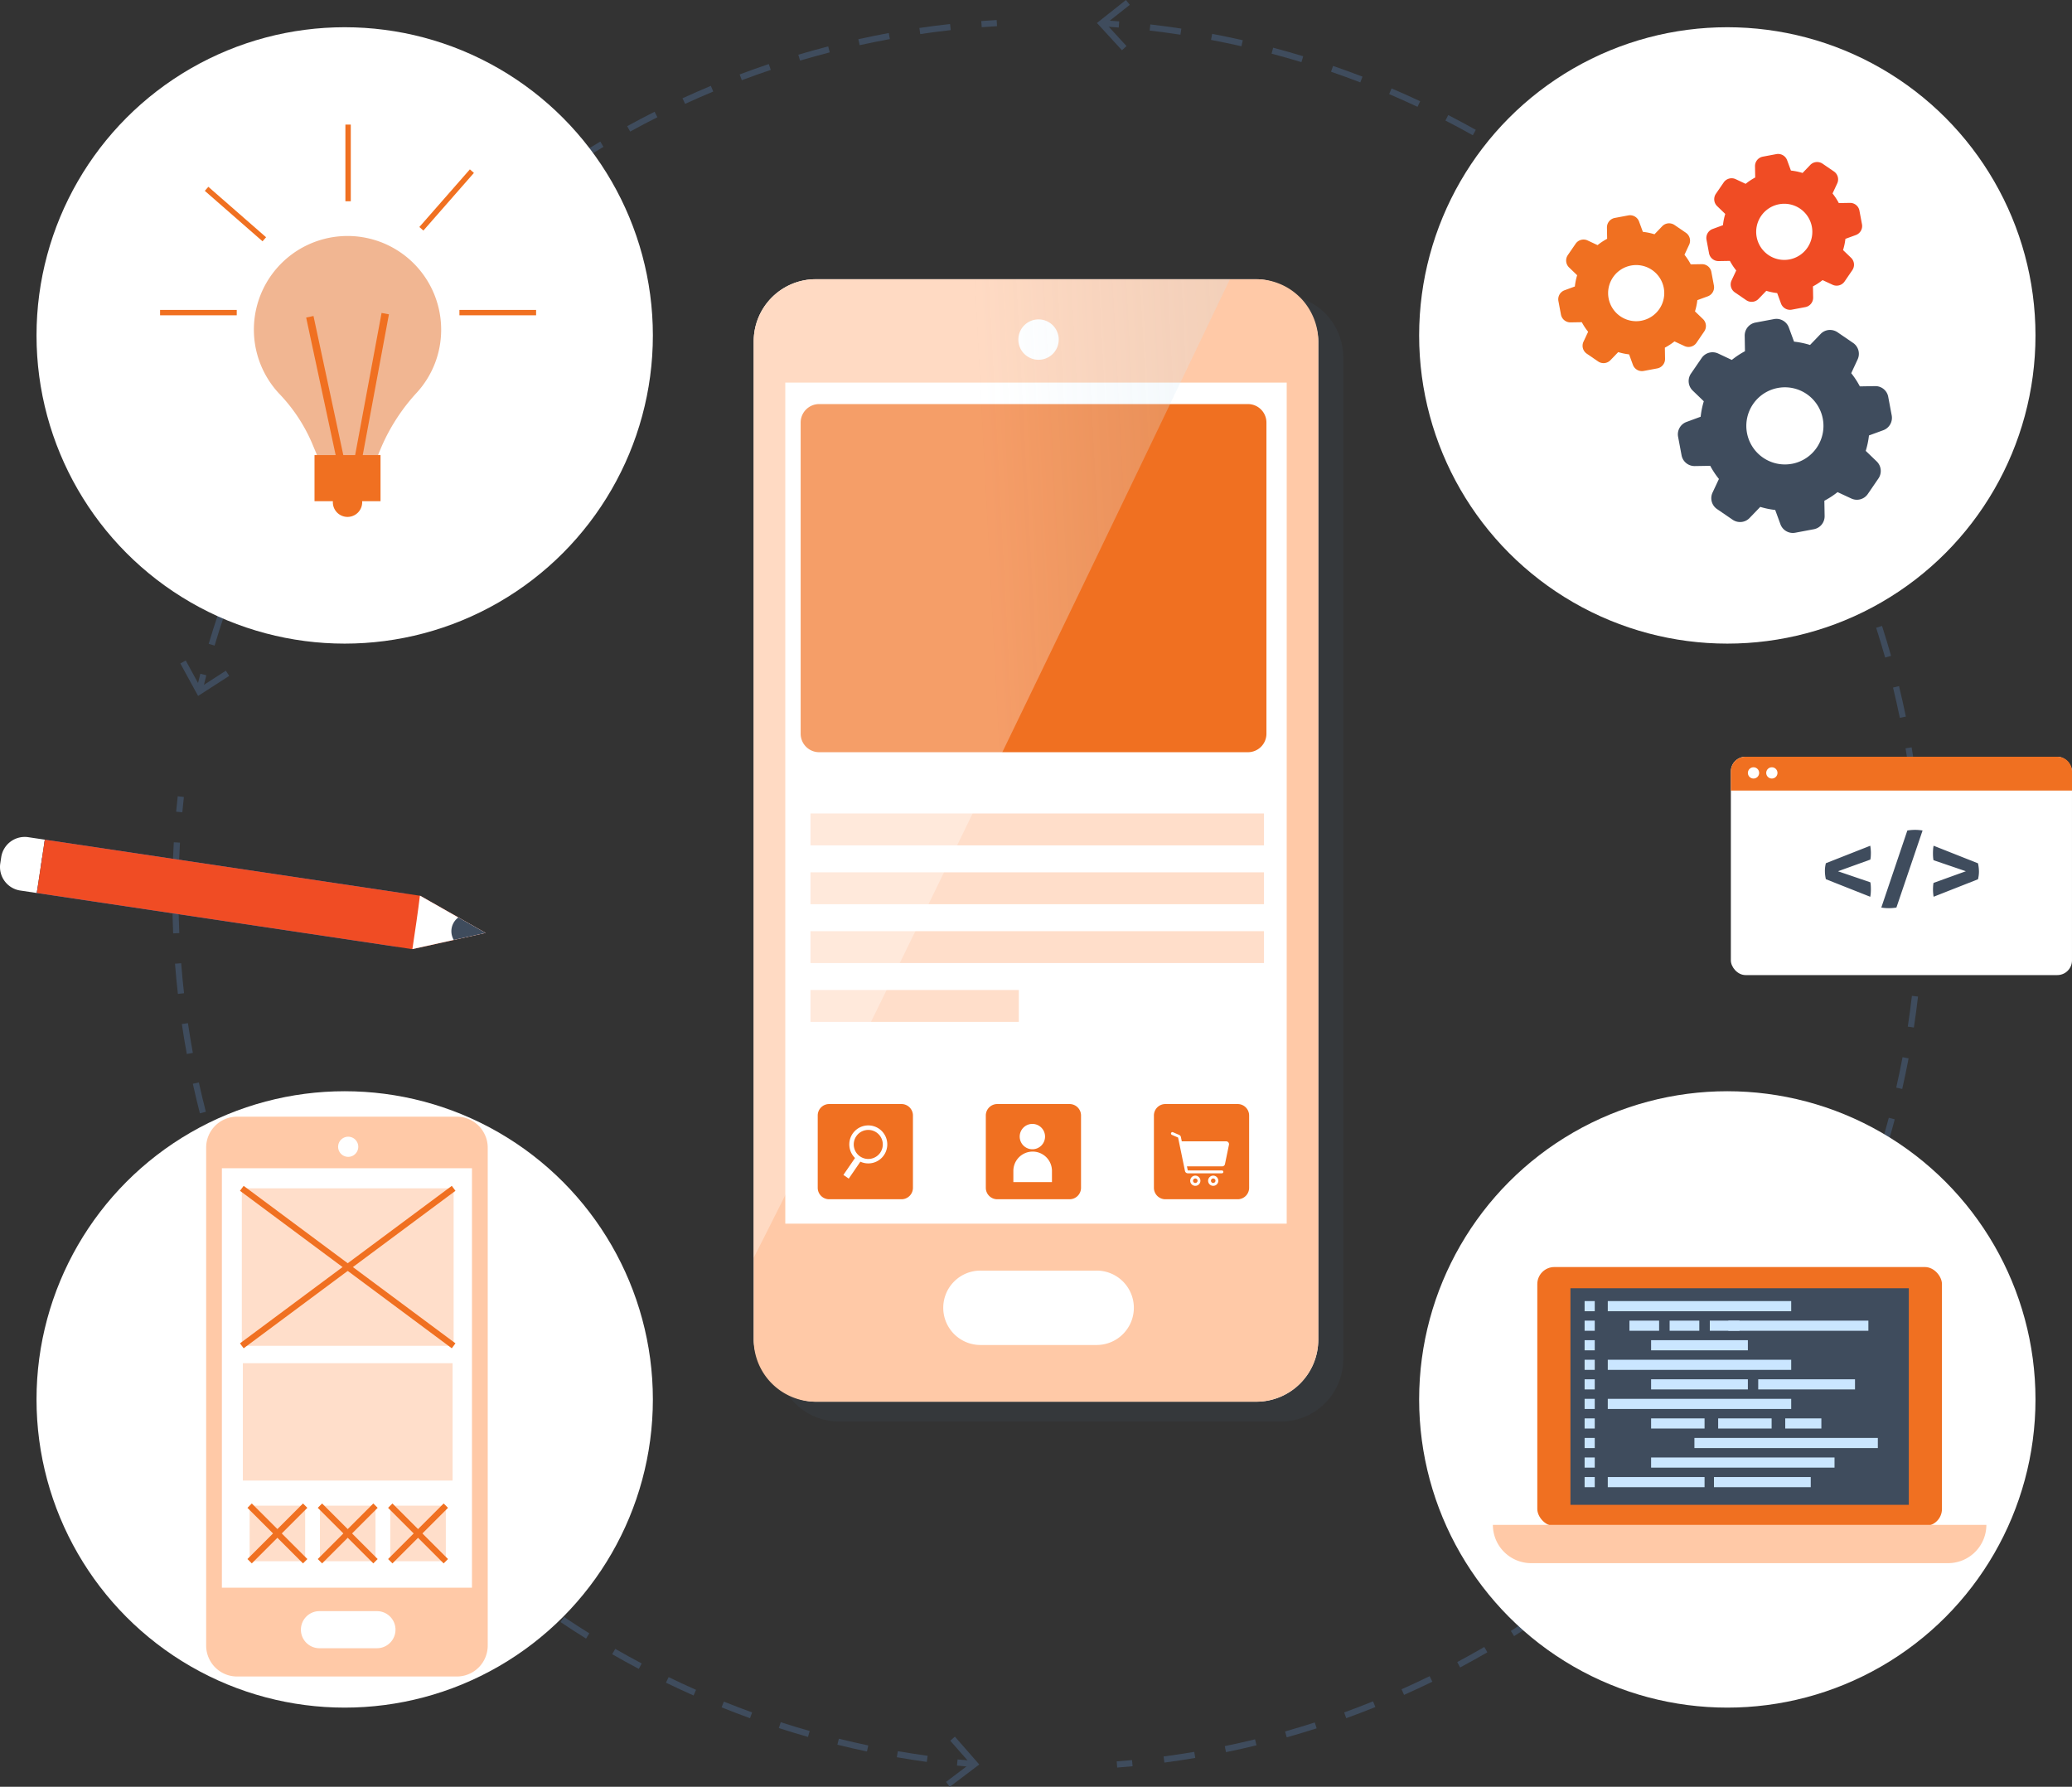 <svg xmlns="http://www.w3.org/2000/svg" xmlns:xlink="http://www.w3.org/1999/xlink" width="336.172" height="289.883" viewBox="0 0 336.172 289.883">
  <rect x="0" y="0" width="336.172" height="289.883" fill="#333333" stroke="none"/>
  <defs>
    <linearGradient id="linear-gradient" x1="0.506" y1="0.452" x2="2.862" y2="0.2" gradientUnits="objectBoundingBox">
      <stop offset="0.002" stop-color="#fff" stop-opacity="0.8"/>
      <stop offset="0.99" stop-color="#2688c4" stop-opacity="0"/>
    </linearGradient>
  </defs>
  <g id="img-mobile-app-development" transform="translate(6302.086 -17469.871)">
    <g id="Group_1938" data-name="Group 1938" transform="translate(-6384 17344)">
      <g id="Group_1933" data-name="Group 1933">
        <path id="Path_2627" data-name="Path 2627" d="M114.785,237.84l-.973-.234q.294-1.221.609-2.434l.968.251Q115.077,236.627,114.785,237.84Z" fill="#3f4c5d"/>
      </g>
      <g id="Group_1934" data-name="Group 1934">
        <path id="Path_2628" data-name="Path 2628" d="M116.73,230.608l-.958-.285c.478-1.6.992-3.221,1.527-4.807l.948.32C117.715,227.41,117.206,229.016,116.73,230.608Zm3.2-9.486-.936-.353c.593-1.569,1.22-3.145,1.866-4.684l.922.387C121.144,218,120.52,219.565,119.932,221.122Zm3.869-9.23-.908-.419c.7-1.513,1.436-3.039,2.193-4.537l.893.451C125.227,208.874,124.494,210.39,123.8,211.892Zm4.514-8.928-.876-.483c.806-1.462,1.651-2.932,2.51-4.368l.858.514C129.954,200.053,129.115,201.512,128.315,202.964Zm5.136-8.583-.839-.544c.912-1.408,1.858-2.814,2.812-4.178l.82.573C135.3,191.586,134.357,192.982,133.451,194.381Zm5.729-8.2-.8-.6c1.009-1.339,2.051-2.674,3.1-3.968l.778.629C141.217,183.53,140.181,184.855,139.18,186.185Zm6.291-7.768-.755-.656c1.1-1.26,2.23-2.518,3.37-3.739l.73.683C147.685,175.917,146.559,177.166,145.471,178.417Zm6.82-7.305-.706-.708c1.188-1.186,2.408-2.361,3.624-3.492l.681.733C154.682,168.767,153.472,169.934,152.291,171.112Zm7.316-6.8-.655-.756c1.26-1.092,2.558-2.178,3.859-3.228l.628.779C162.147,162.145,160.858,163.223,159.607,164.307Zm7.774-6.272-.6-.8c1.338-1,2.709-1.995,4.075-2.946l.572.82C170.072,156.054,168.71,157.038,167.381,158.035Zm8.2-5.708-.542-.84c1.4-.906,2.843-1.8,4.273-2.651l.512.859C178.4,150.542,176.972,151.427,175.576,152.327Zm8.575-5.111-.482-.877c1.468-.806,2.964-1.593,4.449-2.341l.45.894C187.094,145.634,185.608,146.416,184.151,147.216Zm8.912-4.491-.418-.908c1.507-.694,3.055-1.373,4.6-2.019l.385.923C196.1,141.362,194.56,142.037,193.063,142.725Zm9.205-3.844-.353-.935c1.565-.589,3.157-1.156,4.731-1.686l.318.948C205.4,137.734,203.821,138.3,202.268,138.881Zm9.449-3.177-.285-.959c1.6-.476,3.236-.93,4.849-1.347l.25.968C214.93,134.781,213.31,135.23,211.717,135.7Zm9.674-2.5-.216-.976c1.624-.359,3.284-.695,4.932-1l.181.984C224.651,132.512,223,132.846,221.391,133.2Zm9.826-1.807-.145-.989c1.653-.244,3.329-.461,4.983-.645l.11.994C234.523,130.938,232.859,131.153,231.217,131.4Z" fill="#3f4c5d"/>
      </g>
      <g id="Group_1935" data-name="Group 1935">
        <path id="Path_2629" data-name="Path 2629" d="M241.194,130.285l-.075-1q1.249-.094,2.5-.167l.057,1Q242.435,130.191,241.194,130.285Z" fill="#3f4c5d"/>
      </g>
      <g id="Group_1937" data-name="Group 1937">
        <g id="Group_1936" data-name="Group 1936">
          <path id="Path_2630" data-name="Path 2630" d="M119.1,235.524l-.542-.842-4.143,2.673-2.364-4.328-.878.481,2.88,5.27Z" fill="#3f4c5d"/>
        </g>
      </g>
    </g>
    <g id="Group_1944" data-name="Group 1944" transform="translate(-6384 17344)">
      <g id="Group_1939" data-name="Group 1939">
        <path id="Path_2631" data-name="Path 2631" d="M239.678,412.544q-1.254-.107-2.5-.236l.1-.994q1.236.126,2.48.234Z" fill="#3f4c5d"/>
      </g>
      <g id="Group_1940" data-name="Group 1940">
        <path id="Path_2632" data-name="Path 2632" d="M232.285,411.716c-1.617-.224-3.255-.48-4.869-.761l.171-.984c1.6.278,3.23.532,4.836.755Zm-9.709-1.691c-1.6-.335-3.215-.706-4.8-1.1l.24-.971c1.578.39,3.183.757,4.77,1.091Zm-9.567-2.364c-1.58-.449-3.172-.932-4.73-1.434l.306-.952c1.548.5,3.128.978,4.7,1.425Zm-9.407-3.036c-1.529-.553-3.082-1.146-4.615-1.762l.373-.928c1.523.612,3.065,1.2,4.583,1.75Zm-9.164-3.685c-1.485-.66-2.992-1.359-4.478-2.08l.436-.9c1.476.716,2.972,1.411,4.448,2.065Zm-8.881-4.314c-1.437-.762-2.892-1.565-4.32-2.385l.5-.867c1.419.816,2.863,1.612,4.291,2.369ZM177,391.707c-1.4-.868-2.789-1.769-4.143-2.679l.558-.83c1.344.9,2.728,1.8,4.114,2.659Zm-8.19-5.5c-1.328-.961-2.656-1.956-3.946-2.958l.613-.789c1.281.995,2.6,1.982,3.919,2.936Zm-7.786-6.049c-1.261-1.052-2.517-2.136-3.732-3.221l.667-.747c1.206,1.08,2.453,2.156,3.705,3.2Zm-7.349-6.57c-1.169-1.12-2.346-2.287-3.5-3.469l.716-.7c1.146,1.175,2.315,2.334,3.475,3.445Zm-6.877-7.06c-1.1-1.212-2.2-2.457-3.251-3.7l.763-.646c1.048,1.235,2.134,2.471,3.228,3.675Zm-6.371-7.511c-1.012-1.281-2.016-2.6-2.987-3.915l.806-.593c.963,1.308,1.961,2.617,2.965,3.888Zm-5.836-7.931c-.929-1.358-1.84-2.741-2.709-4.111l.845-.536c.862,1.361,1.767,2.734,2.689,4.082Zm-5.272-8.313c-.827-1.41-1.64-2.852-2.416-4.286l.88-.476c.77,1.424,1.577,2.856,2.4,4.257Zm-4.681-8.653c-.727-1.464-1.437-2.958-2.111-4.441l.91-.414c.669,1.473,1.374,2.957,2.1,4.41Zm-4.067-8.952c-.62-1.5-1.224-3.04-1.8-4.573l.936-.35c.568,1.523,1.169,3.05,1.785,4.542Zm-3.436-9.223c-.519-1.554-1.015-3.136-1.477-4.7l.959-.283c.458,1.555.952,3.125,1.466,4.669Zm-2.789-9.452c-.407-1.581-.792-3.194-1.145-4.794l.977-.215c.35,1.588.732,3.19,1.136,4.759Zm-2.122-9.624c-.295-1.6-.567-3.241-.808-4.861l.989-.147c.239,1.609.509,3.233.8,4.827Zm-1.447-9.748c-.184-1.628-.342-3.278-.469-4.906l1-.078c.126,1.616.283,3.255.466,4.871Zm-.768-9.825c-.072-1.635-.116-3.291-.132-4.922l1-.01c.016,1.619.059,3.264.131,4.889Zm.9-9.827-1-.024c.041-1.64.109-3.3.205-4.925l1,.058C111.023,264.2,110.955,265.842,110.915,267.47Z" fill="#3f4c5d"/>
      </g>
      <g id="Group_1941" data-name="Group 1941">
        <path id="Path_2633" data-name="Path 2633" d="M111.494,257.651l-1-.093q.117-1.251.255-2.5l1,.112Q111.608,256.409,111.494,257.651Z" fill="#3f4c5d"/>
      </g>
      <g id="Group_1943" data-name="Group 1943">
        <g id="Group_1942" data-name="Group 1942">
          <path id="Path_2634" data-name="Path 2634" d="M236.842,407.618l-.753.659,3.252,3.706-3.935,2.973.6.8,4.791-3.621Z" fill="#3f4c5d"/>
        </g>
      </g>
    </g>
    <g id="Group_1950" data-name="Group 1950" transform="translate(-6384 17344)">
      <g id="Group_1945" data-name="Group 1945">
        <path id="Path_2635" data-name="Path 2635" d="M263.424,130.338q-1.239-.1-2.486-.177l.063-1q1.254.078,2.5.178Z" fill="#3f4c5d"/>
      </g>
      <g id="Group_1946" data-name="Group 1946">
        <path id="Path_2636" data-name="Path 2636" d="M270.832,411.827l-.131-.992c1.661-.22,3.334-.473,4.972-.75l.168.986C274.19,411.351,272.505,411.6,270.832,411.827Zm9.994-1.693-.2-.979c1.632-.337,3.285-.709,4.913-1.105l.236.971C284.135,409.421,282.471,409.8,280.826,410.134Zm9.856-2.4-.272-.962c1.608-.454,3.23-.945,4.82-1.456l.307.952C293.935,406.778,292.3,407.272,290.682,407.729Zm9.655-3.107-.34-.939c1.563-.568,3.142-1.171,4.69-1.8l.373.927C303.5,403.443,301.913,404.052,300.337,404.622Zm9.383-3.782-.407-.914c1.513-.674,3.045-1.389,4.553-2.126l.44.9C312.787,399.44,311.244,400.161,309.72,400.84Zm9.094-4.447-.47-.883c1.466-.783,2.943-1.607,4.391-2.447l.5.865C321.779,394.774,320.291,395.6,318.814,396.393Zm8.759-5.087-.533-.846c1.418-.894,2.834-1.82,4.209-2.756l.562.826C330.427,389.473,329,390.406,327.573,391.306Zm8.377-5.7-.592-.806c1.344-.987,2.692-2.012,4-3.049l.619.785C338.66,383.578,337.3,384.611,335.95,385.6Zm7.954-6.283-.648-.761c1.277-1.086,2.549-2.206,3.779-3.328l.674.739C346.47,377.1,345.189,378.228,343.9,379.321Zm7.491-6.836-.7-.714c1.2-1.174,2.387-2.381,3.534-3.588l.725.689C353.8,370.088,352.6,371.3,351.395,372.485Zm6.991-7.351-.748-.664c1.1-1.242,2.2-2.53,3.272-3.831l.772.636C360.6,362.584,359.494,363.883,358.386,365.134Zm6.454-7.833-.795-.608c1.025-1.339,2.033-2.7,2.994-4.055l.814.58C366.886,354.579,365.872,355.953,364.84,357.3Zm5.883-8.274-.836-.55c.92-1.4,1.827-2.829,2.7-4.259l.853.519C372.561,346.178,371.647,347.621,370.723,349.027ZM376,340.351l-.873-.489c.821-1.465,1.625-2.961,2.388-4.443l.888.457C377.638,337.369,376.829,338.875,376,340.351Zm4.646-9.035-.9-.425c.713-1.517,1.406-3.067,2.063-4.606l.92.393C382.065,328.228,381.367,329.788,380.648,331.316Zm3.989-9.35-.934-.36c.6-1.562,1.183-3.159,1.728-4.744l.945.324C385.827,318.784,385.242,320.392,384.637,321.966Zm3.307-9.62-.957-.291c.486-1.6.949-3.228,1.377-4.844l.967.256C388.9,309.1,388.434,310.736,387.944,312.346Zm2.6-9.805-.975-.221c.372-1.645.717-3.3,1.026-4.931l.982.185C391.264,299.213,390.916,300.884,390.541,302.541Zm1.889-9.967-.989-.15c.252-1.664.478-3.343.669-4.991l.994.115C392.911,289.208,392.685,290.9,392.43,292.574ZM393.6,282.5l-1-.08c.134-1.677.24-3.368.314-5.026l1,.044C393.842,279.106,393.736,280.81,393.6,282.5Zm.453-10.132-1-.01c.005-.46.006-.921.006-1.382q0-1.833-.046-3.655l1-.025q.047,1.834.046,3.68C394.06,271.439,394.059,271.9,394.054,272.366ZM392.8,262.285c-.1-1.675-.235-3.363-.395-5.02l1-.1c.161,1.668.294,3.369.4,5.056Zm-.968-10.025c-.22-1.662-.472-3.338-.75-4.98l.986-.167c.28,1.654.535,3.342.756,5.016Zm-1.678-9.929c-.337-1.634-.709-3.288-1.105-4.914l.971-.238c.4,1.639.774,3.3,1.113,4.949Zm-2.386-9.786c-.454-1.606-.944-3.228-1.455-4.822l.951-.306c.516,1.6,1.009,3.239,1.466,4.856Zm-3.085-9.588c-.565-1.559-1.167-3.137-1.794-4.691l.927-.374c.631,1.566,1.239,3.155,1.806,4.725Zm-3.755-9.317c-.673-1.513-1.389-3.045-2.126-4.554l.9-.439c.743,1.52,1.463,3.063,2.142,4.586Zm-4.414-9.03c-.781-1.462-1.6-2.94-2.448-4.393l.866-.5c.849,1.463,1.678,2.952,2.465,4.424Zm-5.052-8.7c-.886-1.408-1.813-2.825-2.755-4.21l.826-.562c.95,1.395,1.883,2.821,2.775,4.239Zm-5.66-8.319c-.982-1.338-2.007-2.685-3.049-4l.785-.62c1.049,1.329,2.082,2.686,3.07,4.034Zm-6.239-7.9c-1.08-1.271-2.2-2.543-3.327-3.78l.739-.674c1.136,1.246,2.263,2.527,3.35,3.807Zm-6.787-7.44c-1.169-1.2-2.376-2.384-3.587-3.536l.69-.724c1.22,1.16,2.434,2.357,3.612,3.561Zm-7.3-6.942c-1.254-1.111-2.542-2.212-3.83-3.274l.636-.771c1.3,1.068,2.594,2.177,3.857,3.3ZM337.7,158.9c-1.327-1.017-2.691-2.024-4.055-2.993l.58-.816c1.373.977,2.747,1.991,4.083,3.015Zm-8.217-5.842c-1.4-.921-2.832-1.829-4.258-2.7l.519-.854c1.438.875,2.881,1.789,4.29,2.718Zm-8.613-5.243c-1.459-.818-2.954-1.621-4.443-2.388l.457-.889c1.5.772,3.006,1.581,4.474,2.4Zm-8.972-4.614c-1.509-.71-3.058-1.4-4.6-2.064l.393-.92c1.557.664,3.118,1.363,4.638,2.078Zm-9.283-3.962c-1.558-.6-3.155-1.181-4.744-1.728l.324-.945c1.6.55,3.209,1.136,4.78,1.74Zm-9.551-3.284c-1.585-.483-3.215-.947-4.843-1.378l.256-.967c1.64.435,3.282.9,4.878,1.389Zm-9.734-2.581c-1.637-.371-3.3-.716-4.932-1.026l.186-.983c1.647.312,3.319.66,4.967,1.034Zm-9.9-1.875c-1.655-.253-3.334-.478-4.992-.671l.116-.993c1.669.194,3.36.421,5.026.675Z" fill="#3f4c5d"/>
      </g>
      <g id="Group_1947" data-name="Group 1947">
        <path id="Path_2637" data-name="Path 2637" d="M263.171,412.632l-.078-1q1.244-.1,2.482-.216l.1,1Q264.424,412.535,263.171,412.632Z" fill="#3f4c5d"/>
      </g>
      <g id="Group_1949" data-name="Group 1949">
        <g id="Group_1948" data-name="Group 1948">
          <path id="Path_2638" data-name="Path 2638" d="M263.947,134.024l.738-.676-3.334-3.633,3.867-3.06-.622-.784-4.709,3.728Z" fill="#3f4c5d"/>
        </g>
      </g>
    </g>
    <path id="Path_2639" data-name="Path 2639" d="M274.074,219.494l-3.856-.655a21.822,21.822,0,0,0-1.55-3.741l2.273-3.18a3.384,3.384,0,0,0-.367-4.372l-3.37-3.37a3.487,3.487,0,0,0-2.1-1.032,3.35,3.35,0,0,0-2.31.614l-3.191,2.273a21.522,21.522,0,0,0-3.879-1.6l-.643-3.81a3.391,3.391,0,0,0-3.351-2.835H246.9a3.389,3.389,0,0,0-3.351,2.835l-.666,3.9a21.236,21.236,0,0,0-3.73,1.573l-3.156-2.273a3.388,3.388,0,0,0-4.373.367l-3.432,3.42a3.4,3.4,0,0,0-.367,4.374l2.295,3.225a21.343,21.343,0,0,0-1.527,3.753l-3.81.642a3.392,3.392,0,0,0-2.835,3.352v4.832a3.392,3.392,0,0,0,2.835,3.352l3.9.665a21.246,21.246,0,0,0,1.573,3.731l-2.262,3.144a3.386,3.386,0,0,0,.368,4.373l3.42,3.42a3.375,3.375,0,0,0,4.362.368l3.225-2.295a21.715,21.715,0,0,0,3.627,1.492l.642,3.856a3.391,3.391,0,0,0,3.352,2.835h4.844a3.389,3.389,0,0,0,3.351-2.835l.654-3.856a21.836,21.836,0,0,0,3.742-1.55l3.179,2.273a3.391,3.391,0,0,0,4.373-.367l3.421-3.421a3.4,3.4,0,0,0,.367-4.373l-2.273-3.191a21.55,21.55,0,0,0,1.55-3.741l3.856-.643a3.39,3.39,0,0,0,2.836-3.352v-4.832A3.35,3.35,0,0,0,274.074,219.494Zm-24.659,19.282a13.515,13.515,0,1,1,13.514-13.515A13.514,13.514,0,0,1,249.415,238.776Z" transform="translate(-6384 17344)" fill="#d8ae27"/>
    <path id="Path_2640" data-name="Path 2640" d="M276.461,219.494l-3.857-.655a21.82,21.82,0,0,0-1.549-3.741l2.272-3.18a3.383,3.383,0,0,0-.367-4.372l-3.369-3.37a3.487,3.487,0,0,0-2.1-1.032,3.353,3.353,0,0,0-2.311.614l-3.19,2.273a21.532,21.532,0,0,0-3.88-1.6l-.643-3.81a3.389,3.389,0,0,0-3.351-2.835h-4.832a3.39,3.39,0,0,0-3.352,2.835l-.665,3.9a21.2,21.2,0,0,0-3.73,1.573l-3.157-2.273a3.388,3.388,0,0,0-4.373.367l-3.432,3.42a3.4,3.4,0,0,0-.367,4.374l2.3,3.225a21.262,21.262,0,0,0-1.526,3.753l-3.81.642a3.392,3.392,0,0,0-2.836,3.352v4.832a3.392,3.392,0,0,0,2.836,3.352l3.9.665a21.24,21.24,0,0,0,1.572,3.731l-2.261,3.144a3.384,3.384,0,0,0,.367,4.373l3.42,3.42a3.371,3.371,0,0,0,2.4,1,3.333,3.333,0,0,0,1.962-.631l3.226-2.295a21.7,21.7,0,0,0,3.626,1.492l.643,3.856a3.391,3.391,0,0,0,3.351,2.835h4.844a3.39,3.39,0,0,0,3.352-2.835l.654-3.856a21.836,21.836,0,0,0,3.742-1.55l3.179,2.273a3.391,3.391,0,0,0,4.373-.367l3.42-3.421a3.4,3.4,0,0,0,.367-4.373l-2.272-3.191a21.624,21.624,0,0,0,1.549-3.741l3.857-.643a3.391,3.391,0,0,0,2.835-3.352v-4.832A3.349,3.349,0,0,0,276.461,219.494ZM251.8,238.776a13.515,13.515,0,1,1,13.515-13.515A13.515,13.515,0,0,1,251.8,238.776Z" transform="translate(-6384 17344)" fill="#f1c833"/>
    <g id="Group_1951" data-name="Group 1951" transform="translate(-6384 17344)">
      <circle id="Ellipse_61" data-name="Ellipse 61" cx="50" cy="50" r="50" transform="translate(87.839 130.289)" fill="#fff"/>
      <circle id="Ellipse_62" data-name="Ellipse 62" cx="50" cy="50" r="50" transform="translate(312.162 130.289)" fill="#fff"/>
    </g>
    <g id="Group_1952" data-name="Group 1952" transform="translate(-6384 17344)">
      <circle id="Ellipse_63" data-name="Ellipse 63" cx="50" cy="50" r="50" transform="translate(87.839 302.907)" fill="#fff"/>
      <circle id="Ellipse_64" data-name="Ellipse 64" cx="50" cy="50" r="50" transform="translate(312.162 302.907)" fill="#fff"/>
    </g>
    <g id="Group_1964" data-name="Group 1964" transform="translate(-6384 17344)">
      <path id="Path_2641" data-name="Path 2641" d="M153.491,179.368a15.193,15.193,0,1,0-26.285,10.364,26.958,26.958,0,0,1,5.286,7.928l.815,1.943v2.881h9.981V199.6l.544-1.295a31.32,31.32,0,0,1,5.752-8.787A15.1,15.1,0,0,0,153.491,179.368Z" fill="#f1b692"/>
      <rect id="Rectangle_106" data-name="Rectangle 106" width="10.709" height="7.479" transform="translate(132.943 199.703)" fill="#f07021"/>
      <g id="Group_1953" data-name="Group 1953">
        <path id="Path_2642" data-name="Path 2642" d="M140.138,203.091H137.1l-5.512-25.7,1.188-.255,5.305,24.74h1.049l4.693-25.233,1.193.222Z" fill="#f07021"/>
      </g>
      <path id="Path_2643" data-name="Path 2643" d="M140.678,207.352a2.38,2.38,0,1,1-2.38-2.38A2.38,2.38,0,0,1,140.678,207.352Z" fill="#f07021"/>
      <g id="Group_1963" data-name="Group 1963">
        <g id="Group_1955" data-name="Group 1955">
          <g id="Group_1954" data-name="Group 1954">
            <rect id="Rectangle_107" data-name="Rectangle 107" width="0.874" height="12.438" transform="translate(137.953 146.084)" fill="#f07021"/>
          </g>
        </g>
        <g id="Group_1958" data-name="Group 1958">
          <g id="Group_1956" data-name="Group 1956">
            <rect id="Rectangle_108" data-name="Rectangle 108" width="12.438" height="0.874" transform="translate(156.455 176.15)" fill="#f07021"/>
          </g>
          <g id="Group_1957" data-name="Group 1957">
            <rect id="Rectangle_109" data-name="Rectangle 109" width="12.438" height="0.874" transform="translate(107.886 176.15)" fill="#f07021"/>
          </g>
        </g>
        <g id="Group_1960" data-name="Group 1960">
          <g id="Group_1959" data-name="Group 1959">
            <rect id="Rectangle_110" data-name="Rectangle 110" width="0.874" height="12.438" transform="matrix(0.658, -0.753, 0.753, 0.658, 115.142, 156.834)" fill="#f07021"/>
          </g>
        </g>
        <g id="Group_1962" data-name="Group 1962">
          <g id="Group_1961" data-name="Group 1961">
            <rect id="Rectangle_111" data-name="Rectangle 111" width="12.438" height="0.873" transform="matrix(0.659, -0.752, 0.752, 0.659, 149.952, 162.701)" fill="#f07021"/>
          </g>
        </g>
      </g>
    </g>
    <g id="Group_1970" data-name="Group 1970" transform="translate(-6384 17344)">
      <g id="Group_1965" data-name="Group 1965">
        <path id="Path_2644" data-name="Path 2644" d="M298.855,179.466a10.159,10.159,0,0,0-1.961-2.787c-.023-.022-.048-.042-.072-.065a10.134,10.134,0,0,0-1.031-.875,9.949,9.949,0,0,0-6.042-2.019H218.03a10.1,10.1,0,0,0-10.1,10.1V346.388a10.1,10.1,0,0,0,10.1,10.1h71.72a10.093,10.093,0,0,0,10.1-10.1V183.824A10.052,10.052,0,0,0,298.855,179.466Z" fill="#3f4c5d" opacity="0.2"/>
        <rect id="Rectangle_112" data-name="Rectangle 112" width="91.592" height="182.106" rx="10.067" transform="translate(204.204 171.17)" fill="#fff"/>
        <path id="Path_2645" data-name="Path 2645" d="M294.8,176.9a10.085,10.085,0,0,0-1.953-2.776c-.023-.023-.049-.043-.072-.065a10.011,10.011,0,0,0-7.047-2.884H214.271A10.067,10.067,0,0,0,204.2,181.237V343.209a10.062,10.062,0,0,0,10.067,10.067h71.458A10.055,10.055,0,0,0,295.8,343.209V181.237A10.011,10.011,0,0,0,294.8,176.9Zm-4.125,147.488H209.324V187.941h81.352Z" fill="#ffc9a7"/>
        <path id="Path_2646" data-name="Path 2646" d="M259.764,332.008h-18.7a6.034,6.034,0,1,0,0,12.067h18.7a6.034,6.034,0,1,0,0-12.067Z" fill="#fff"/>
        <path id="Path_2647" data-name="Path 2647" d="M253.689,180.964a3.276,3.276,0,1,1-3.277-3.276A3.277,3.277,0,0,1,253.689,180.964Z" fill="#fff"/>
        <path id="Path_2706" data-name="Path 2706" d="M3,0H72.57a3,3,0,0,1,3,3V53.479a3,3,0,0,1-3,3H3a3,3,0,0,1-3-3V3A3,3,0,0,1,3,0Z" transform="translate(211.817 191.426)" fill="#f07021"/>
        <rect id="Rectangle_114" data-name="Rectangle 114" width="73.581" height="5.171" transform="translate(213.408 257.848)" fill="#ffdeca"/>
        <rect id="Rectangle_115" data-name="Rectangle 115" width="73.581" height="5.171" transform="translate(213.408 267.394)" fill="#ffdeca"/>
        <rect id="Rectangle_116" data-name="Rectangle 116" width="73.581" height="5.17" transform="translate(213.408 276.94)" fill="#ffdeca"/>
        <rect id="Rectangle_117" data-name="Rectangle 117" width="33.805" height="5.171" transform="translate(213.408 286.485)" fill="#ffdeca"/>
        <path id="Path_2648" data-name="Path 2648" d="M281.461,171.17h-67.19A10.067,10.067,0,0,0,204.2,181.237V329.924C224.553,289.926,268.644,197.962,281.461,171.17Z" opacity="0.4" fill="url(#linear-gradient)"/>
      </g>
      <g id="Group_1969" data-name="Group 1969">
        <path id="Rectangle_118" data-name="Rectangle 118" d="M1.859,0H13.588a1.86,1.86,0,0,1,1.86,1.86V13.589a1.859,1.859,0,0,1-1.859,1.859H1.86A1.86,1.86,0,0,1,0,13.588V1.859A1.859,1.859,0,0,1,1.859,0Z" transform="translate(269.131 304.985)" fill="#f07021"/>
        <path id="Rectangle_119" data-name="Rectangle 119" d="M1.86,0H13.588a1.859,1.859,0,0,1,1.859,1.859V13.588a1.86,1.86,0,0,1-1.86,1.86H1.859A1.859,1.859,0,0,1,0,13.589V1.86A1.86,1.86,0,0,1,1.86,0Z" transform="translate(241.858 304.985)" fill="#f07021"/>
        <path id="Rectangle_120" data-name="Rectangle 120" d="M1.859,0H13.588a1.86,1.86,0,0,1,1.86,1.86V13.589a1.859,1.859,0,0,1-1.859,1.859H1.86A1.86,1.86,0,0,1,0,13.588V1.859A1.859,1.859,0,0,1,1.859,0Z" transform="translate(214.586 304.985)" fill="#f07021"/>
        <g id="Group_1966" data-name="Group 1966">
          <path id="Path_2649" data-name="Path 2649" d="M275.848,316.6a.828.828,0,1,0,.828.828A.828.828,0,0,0,275.848,316.6Zm0,1.194a.366.366,0,1,1,.365-.366A.366.366,0,0,1,275.848,317.79Z" fill="#fff"/>
          <path id="Path_2650" data-name="Path 2650" d="M278.752,316.6a.828.828,0,1,0,.828.828A.829.829,0,0,0,278.752,316.6Zm0,1.194a.366.366,0,1,1,.366-.366A.367.367,0,0,1,278.752,317.79Z" fill="#fff"/>
          <path id="Path_2651" data-name="Path 2651" d="M275.643,312.7h3.313a.232.232,0,0,0,0-.463h-3.313a.232.232,0,0,0,0,.463Z" fill="#fff"/>
          <path id="Path_2652" data-name="Path 2652" d="M278.776,313.437h-2.952a.231.231,0,1,0,0,.462h2.952a.231.231,0,0,0,0-.462Z" fill="#fff"/>
          <path id="Path_2653" data-name="Path 2653" d="M281.211,311.206a.461.461,0,0,0-.358-.17h-7.2l-.146-.706a.462.462,0,0,0-.268-.331l-1.015-.44a.231.231,0,0,0-.184.424l1.015.44,1.118,5.43a.464.464,0,0,0,.453.369h5.538a.231.231,0,1,0,0-.462h-5.538l-.136-.661h5.717a.464.464,0,0,0,.453-.369l.647-3.138A.464.464,0,0,0,281.211,311.206Z" fill="#fff"/>
        </g>
        <g id="Group_1967" data-name="Group 1967">
          <path id="Path_2654" data-name="Path 2654" d="M225.326,313.284a3.081,3.081,0,1,0-4.688.454l-1.886,2.746.868.6,1.885-2.746A3.08,3.08,0,0,0,225.326,313.284Zm-3.874.2a2.357,2.357,0,1,1,3.277-.608A2.359,2.359,0,0,1,221.452,313.482Z" fill="#fff"/>
        </g>
        <g id="Group_1968" data-name="Group 1968">
          <path id="Path_2655" data-name="Path 2655" d="M251.468,310.265a2.056,2.056,0,1,1-2.056-2.056A2.057,2.057,0,0,1,251.468,310.265Z" fill="#fff"/>
          <path id="Path_2656" data-name="Path 2656" d="M249.458,312.7a3.131,3.131,0,0,0-3.131,3.131v1.822h6.262v-1.822A3.13,3.13,0,0,0,249.458,312.7Z" fill="#fff"/>
        </g>
      </g>
    </g>
    <g id="Group_1971" data-name="Group 1971" transform="translate(-6384 17344)">
      <path id="Path_2657" data-name="Path 2657" d="M358.031,168.73l-1.8.031a10.016,10.016,0,0,0-1.018-1.559l.758-1.629a1.557,1.557,0,0,0-.537-1.945l-1.808-1.236a1.606,1.606,0,0,0-1.038-.288,1.532,1.532,0,0,0-.991.473l-1.249,1.3a9.994,9.994,0,0,0-1.888-.392l-.614-1.667a1.558,1.558,0,0,0-1.755-1l-2.183.409a1.56,1.56,0,0,0-1.274,1.566l.03,1.819a9.814,9.814,0,0,0-1.552,1.027l-1.618-.759a1.558,1.558,0,0,0-1.945.537l-1.261,1.836a1.563,1.563,0,0,0,.2,2.007l1.311,1.263a9.833,9.833,0,0,0-.372,1.825l-1.667.613a1.558,1.558,0,0,0-1,1.755l.409,2.183a1.559,1.559,0,0,0,1.566,1.274l1.819-.03a9.769,9.769,0,0,0,1.027,1.552l-.755,1.613a1.554,1.554,0,0,0,.537,1.944l1.835,1.256a1.55,1.55,0,0,0,2-.2l1.263-1.311a9.918,9.918,0,0,0,1.765.367l.617,1.688a1.559,1.559,0,0,0,1.755,1l2.189-.41a1.559,1.559,0,0,0,1.273-1.566l-.031-1.8a10.017,10.017,0,0,0,1.559-1.018l1.629.757a1.559,1.559,0,0,0,1.945-.536l1.255-1.836a1.561,1.561,0,0,0-.2-2.007l-1.3-1.249a9.916,9.916,0,0,0,.383-1.822l1.688-.617a1.558,1.558,0,0,0,1-1.755l-.409-2.183A1.54,1.54,0,0,0,358.031,168.73Zm-9.813,9.173a4.554,4.554,0,1,1,3.636-5.316A4.554,4.554,0,0,1,348.218,177.9Z" fill="#f07021"/>
      <path id="Path_2658" data-name="Path 2658" d="M382.054,158.786l-1.8.032a10.028,10.028,0,0,0-1.018-1.56l.758-1.629a1.556,1.556,0,0,0-.537-1.944l-1.808-1.237a1.606,1.606,0,0,0-1.038-.288,1.537,1.537,0,0,0-.991.473l-1.249,1.3a9.838,9.838,0,0,0-1.888-.392l-.614-1.667a1.559,1.559,0,0,0-1.755-1l-2.183.41a1.558,1.558,0,0,0-1.274,1.565l.03,1.819a9.885,9.885,0,0,0-1.552,1.027l-1.618-.759a1.558,1.558,0,0,0-1.945.537l-1.261,1.836a1.563,1.563,0,0,0,.205,2.007l1.311,1.263a9.831,9.831,0,0,0-.372,1.825l-1.667.614a1.557,1.557,0,0,0-1,1.755l.409,2.183a1.559,1.559,0,0,0,1.566,1.273l1.819-.03a9.723,9.723,0,0,0,1.027,1.552l-.755,1.613a1.555,1.555,0,0,0,.537,1.945l1.835,1.255a1.55,1.55,0,0,0,2-.2l1.263-1.31a10.005,10.005,0,0,0,1.765.366l.617,1.688a1.56,1.56,0,0,0,1.755,1l2.189-.411a1.557,1.557,0,0,0,1.273-1.565l-.031-1.8a10.015,10.015,0,0,0,1.559-1.018l1.629.758a1.561,1.561,0,0,0,1.945-.537l1.255-1.836a1.561,1.561,0,0,0-.205-2.007l-1.3-1.249a9.914,9.914,0,0,0,.383-1.822l1.688-.617a1.558,1.558,0,0,0,1-1.755l-.409-2.183A1.54,1.54,0,0,0,382.054,158.786Zm-9.813,9.173a4.554,4.554,0,1,1,3.636-5.316A4.553,4.553,0,0,1,372.241,167.959Z" fill="#f04c24"/>
      <path id="Path_2659" data-name="Path 2659" d="M386.137,188.513l-2.47.043a13.83,13.83,0,0,0-1.4-2.142l1.04-2.238a2.137,2.137,0,0,0-.737-2.672l-2.484-1.7a2.2,2.2,0,0,0-1.426-.4,2.115,2.115,0,0,0-1.362.651l-1.716,1.782a13.527,13.527,0,0,0-2.594-.538l-.843-2.291a2.142,2.142,0,0,0-2.411-1.369l-3,.563a2.141,2.141,0,0,0-1.75,2.15l.042,2.5a13.375,13.375,0,0,0-2.133,1.411l-2.224-1.043a2.142,2.142,0,0,0-2.672.737l-1.732,2.524a2.145,2.145,0,0,0,.282,2.757l1.8,1.735a13.45,13.45,0,0,0-.51,2.507l-2.29.843a2.142,2.142,0,0,0-1.37,2.411l.563,3a2.142,2.142,0,0,0,2.151,1.75l2.5-.041a13.344,13.344,0,0,0,1.411,2.132l-1.038,2.216a2.138,2.138,0,0,0,.738,2.672l2.521,1.724a2.133,2.133,0,0,0,1.606.341,2.109,2.109,0,0,0,1.145-.621l1.735-1.8a13.621,13.621,0,0,0,2.425.5l.848,2.319a2.143,2.143,0,0,0,2.411,1.37l3.007-.565a2.142,2.142,0,0,0,1.75-2.151l-.043-2.469a13.828,13.828,0,0,0,2.142-1.4l2.238,1.04a2.141,2.141,0,0,0,2.672-.738l1.725-2.521a2.148,2.148,0,0,0-.282-2.758l-1.782-1.716a13.651,13.651,0,0,0,.526-2.5l2.319-.849a2.14,2.14,0,0,0,1.369-2.41l-.563-3A2.115,2.115,0,0,0,386.137,188.513Zm-13.482,12.6a6.257,6.257,0,1,1,5-7.3A6.259,6.259,0,0,1,372.655,201.117Z" fill="#3f4c5d"/>
    </g>
    <g id="Group_1981" data-name="Group 1981" transform="translate(-6384 17344)">
      <rect id="Rectangle_121" data-name="Rectangle 121" width="45.682" height="90.826" rx="5.021" transform="translate(115.36 307.034)" fill="#fff"/>
      <path id="Path_2660" data-name="Path 2660" d="M160.941,311.043c-.034-.163-.075-.324-.124-.481a4.918,4.918,0,0,0-.238-.6,5.369,5.369,0,0,0-.683-1.1c-.1-.124-.21-.242-.324-.356-.01-.01-.022-.019-.032-.03a5.069,5.069,0,0,0-.613-.51,5.012,5.012,0,0,0-1.288-.66c-.042-.014-.082-.032-.124-.045a5.011,5.011,0,0,0-1.493-.226H120.381a5.023,5.023,0,0,0-4.795,3.528c-.049.157-.09.318-.124.481a5.116,5.116,0,0,0-.1,1.012h0V392.84a5.023,5.023,0,0,0,5.021,5.021h35.641a5.019,5.019,0,0,0,5.021-5.021V312.055h0A5.042,5.042,0,0,0,160.941,311.043Zm-2.452,72.407H117.914V315.4h40.575Z" fill="#ffc9a7"/>
      <path id="Path_2661" data-name="Path 2661" d="M143.072,387.254h-9.329a3.009,3.009,0,0,0,0,6.018h9.329a3.009,3.009,0,0,0,0-6.018Z" fill="#fff"/>
      <path id="Path_2662" data-name="Path 2662" d="M140.041,311.919a1.634,1.634,0,1,1-1.634-1.634A1.633,1.633,0,0,1,140.041,311.919Z" fill="#fff"/>
      <g id="Group_1973" data-name="Group 1973">
        <rect id="Rectangle_122" data-name="Rectangle 122" width="34.364" height="25.549" transform="translate(121.148 318.66)" fill="#ffdeca"/>
        <g id="Group_1972" data-name="Group 1972">
          <line id="Line_64" data-name="Line 64" x2="34.364" y2="25.549" transform="translate(121.148 318.66)" fill="none" stroke="#f07021" stroke-miterlimit="10" stroke-width="1"/>
          <line id="Line_65" data-name="Line 65" x1="34.364" y2="25.549" transform="translate(121.148 318.66)" fill="none" stroke="#f07021" stroke-miterlimit="10" stroke-width="1"/>
        </g>
      </g>
      <g id="Group_1980" data-name="Group 1980">
        <g id="Group_1975" data-name="Group 1975">
          <rect id="Rectangle_123" data-name="Rectangle 123" width="9.015" height="9.015" transform="translate(122.413 370.142)" fill="#ffdeca"/>
          <g id="Group_1974" data-name="Group 1974">
            <line id="Line_66" data-name="Line 66" x2="9.015" y2="9.015" transform="translate(122.413 370.142)" fill="none" stroke="#f07021" stroke-miterlimit="10" stroke-width="1"/>
            <line id="Line_67" data-name="Line 67" x1="9.015" y2="9.015" transform="translate(122.413 370.142)" fill="none" stroke="#f07021" stroke-miterlimit="10" stroke-width="1"/>
          </g>
        </g>
        <g id="Group_1977" data-name="Group 1977">
          <rect id="Rectangle_124" data-name="Rectangle 124" width="9.015" height="9.015" transform="translate(133.822 370.142)" fill="#ffdeca"/>
          <g id="Group_1976" data-name="Group 1976">
            <line id="Line_68" data-name="Line 68" x2="9.015" y2="9.015" transform="translate(133.822 370.142)" fill="none" stroke="#f07021" stroke-miterlimit="10" stroke-width="1"/>
            <line id="Line_69" data-name="Line 69" x1="9.015" y2="9.015" transform="translate(133.822 370.142)" fill="none" stroke="#f07021" stroke-miterlimit="10" stroke-width="1"/>
          </g>
        </g>
        <g id="Group_1979" data-name="Group 1979">
          <rect id="Rectangle_125" data-name="Rectangle 125" width="9.015" height="9.015" transform="translate(145.232 370.142)" fill="#ffdeca"/>
          <g id="Group_1978" data-name="Group 1978">
            <line id="Line_70" data-name="Line 70" x2="9.015" y2="9.015" transform="translate(145.232 370.142)" fill="none" stroke="#f07021" stroke-miterlimit="10" stroke-width="1"/>
            <line id="Line_71" data-name="Line 71" x1="9.015" y2="9.015" transform="translate(145.232 370.142)" fill="none" stroke="#f07021" stroke-miterlimit="10" stroke-width="1"/>
          </g>
        </g>
      </g>
      <rect id="Rectangle_126" data-name="Rectangle 126" width="34.027" height="19.041" transform="translate(121.316 347.03)" fill="#ffdeca"/>
    </g>
    <g id="Group_1984" data-name="Group 1984" transform="translate(-6384 17344)">
      <g id="Group_1983" data-name="Group 1983">
        <path id="Path_2663" data-name="Path 2663" d="M89.187,262.093l-2.682-.4a3.862,3.862,0,0,0-4.394,3.243l-.153,1.016a3.861,3.861,0,0,0,3.242,4.394l2.682.4Z" fill="#fff"/>
        <g id="Group_1982" data-name="Group 1982">
          <path id="Path_2664" data-name="Path 2664" d="M146.93,275.148l-58.395-8.728.2-1.341,58.395,8.728Z" fill="#3672c9"/>
          <path id="Path_2665" data-name="Path 2665" d="M146.277,279.474l-58.395-8.728.154-1.022,58.395,8.728Z" fill="#3672c9"/>
          <path id="Path_2666" data-name="Path 2666" d="M147.481,271.5l-58.395-8.728.1-.674,58.395,8.728Z" fill="#3672c9"/>
        </g>
        <path id="Path_2667" data-name="Path 2667" d="M160.7,277.225l-1.82-1.034L150.1,271.2l-.546-.083h0l-.014,0-2.264-.341a.281.281,0,0,0-.029,0l-58.063-8.681-1.3,8.652,60.37,9.027h0l.546.082Z" fill="#f04c24"/>
        <path id="Path_2668" data-name="Path 2668" d="M160.7,277.225,150.1,271.2l-.059-.009c-.271,2.307-.812,5.983-1.218,8.655Z" fill="#fff"/>
        <path id="Path_2669" data-name="Path 2669" d="M156.283,274.713a2.762,2.762,0,0,0-.741,3.652l5.162-1.14Z" fill="#3f4c5d"/>
      </g>
    </g>
    <g id="Group_1986" data-name="Group 1986" transform="translate(-6384 17344)">
      <g id="Group_1985" data-name="Group 1985">
        <rect id="Rectangle_127" data-name="Rectangle 127" width="65.654" height="42.019" rx="2.772" transform="translate(331.333 331.429)" fill="#f07021"/>
        <rect id="Rectangle_128" data-name="Rectangle 128" width="54.899" height="35.135" transform="translate(336.711 334.871)" fill="#3f4c5d"/>
        <path id="Path_2670" data-name="Path 2670" d="M324.127,373.255a6.214,6.214,0,0,0,6.215,6.215h67.637a6.214,6.214,0,0,0,6.214-6.215Z" fill="#ffc9a7"/>
      </g>
      <rect id="Rectangle_129" data-name="Rectangle 129" width="1.645" height="1.645" transform="translate(339.009 336.953)" fill="#cae6ff"/>
      <rect id="Rectangle_130" data-name="Rectangle 130" width="29.76" height="1.645" transform="translate(342.768 336.953)" fill="#cae6ff"/>
      <rect id="Rectangle_131" data-name="Rectangle 131" width="4.816" height="1.645" transform="translate(346.282 340.125)" fill="#cae6ff"/>
      <rect id="Rectangle_132" data-name="Rectangle 132" width="4.816" height="1.645" transform="translate(352.802 340.125)" fill="#cae6ff"/>
      <rect id="Rectangle_133" data-name="Rectangle 133" width="4.817" height="1.645" transform="translate(359.322 340.125)" fill="#cae6ff"/>
      <rect id="Rectangle_134" data-name="Rectangle 134" width="22.722" height="1.645" transform="translate(362.328 340.125)" fill="#cae6ff"/>
      <rect id="Rectangle_135" data-name="Rectangle 135" width="15.702" height="1.645" transform="translate(349.797 343.297)" fill="#cae6ff"/>
      <rect id="Rectangle_136" data-name="Rectangle 136" width="29.76" height="1.645" transform="translate(342.768 346.469)" fill="#cae6ff"/>
      <rect id="Rectangle_137" data-name="Rectangle 137" width="15.702" height="1.645" transform="translate(349.797 349.641)" fill="#cae6ff"/>
      <rect id="Rectangle_138" data-name="Rectangle 138" width="15.702" height="1.645" transform="translate(367.177 349.641)" fill="#cae6ff"/>
      <rect id="Rectangle_139" data-name="Rectangle 139" width="29.76" height="1.645" transform="translate(342.768 352.812)" fill="#cae6ff"/>
      <rect id="Rectangle_140" data-name="Rectangle 140" width="8.674" height="1.645" transform="translate(349.797 355.984)" fill="#cae6ff"/>
      <rect id="Rectangle_141" data-name="Rectangle 141" width="8.673" height="1.645" transform="translate(360.678 355.984)" fill="#cae6ff"/>
      <rect id="Rectangle_142" data-name="Rectangle 142" width="5.862" height="1.645" transform="translate(371.56 355.984)" fill="#cae6ff"/>
      <rect id="Rectangle_143" data-name="Rectangle 143" width="29.76" height="1.645" transform="translate(356.825 359.156)" fill="#cae6ff"/>
      <rect id="Rectangle_144" data-name="Rectangle 144" width="29.76" height="1.645" transform="translate(349.797 362.328)" fill="#cae6ff"/>
      <rect id="Rectangle_145" data-name="Rectangle 145" width="15.702" height="1.645" transform="translate(342.768 365.5)" fill="#cae6ff"/>
      <rect id="Rectangle_146" data-name="Rectangle 146" width="15.702" height="1.645" transform="translate(359.997 365.5)" fill="#cae6ff"/>
      <rect id="Rectangle_147" data-name="Rectangle 147" width="1.645" height="1.645" transform="translate(339.009 340.125)" fill="#cae6ff"/>
      <rect id="Rectangle_148" data-name="Rectangle 148" width="1.645" height="1.645" transform="translate(339.009 343.297)" fill="#cae6ff"/>
      <rect id="Rectangle_149" data-name="Rectangle 149" width="1.645" height="1.645" transform="translate(339.009 346.469)" fill="#cae6ff"/>
      <rect id="Rectangle_150" data-name="Rectangle 150" width="1.645" height="1.645" transform="translate(339.009 349.641)" fill="#cae6ff"/>
      <rect id="Rectangle_151" data-name="Rectangle 151" width="1.645" height="1.645" transform="translate(339.009 352.812)" fill="#cae6ff"/>
      <rect id="Rectangle_152" data-name="Rectangle 152" width="1.645" height="1.645" transform="translate(339.009 355.984)" fill="#cae6ff"/>
      <rect id="Rectangle_153" data-name="Rectangle 153" width="1.645" height="1.645" transform="translate(339.009 359.156)" fill="#cae6ff"/>
      <rect id="Rectangle_154" data-name="Rectangle 154" width="1.645" height="1.645" transform="translate(339.009 362.328)" fill="#cae6ff"/>
      <rect id="Rectangle_155" data-name="Rectangle 155" width="1.645" height="1.645" transform="translate(339.009 365.5)" fill="#cae6ff"/>
    </g>
    <g id="Group_1988" data-name="Group 1988" transform="translate(-6384 17344)">
      <rect id="Rectangle_156" data-name="Rectangle 156" width="55.349" height="35.424" rx="2.386" transform="translate(362.736 248.641)" fill="#fff"/>
      <g id="Group_1987" data-name="Group 1987">
        <path id="Path_2671" data-name="Path 2671" d="M385.356,263.078a7.471,7.471,0,0,1,.1,1.1c0,.2-.006.394-.017.591a4.07,4.07,0,0,1-.07.557l-5.251,1.895,5.251,1.791a4.077,4.077,0,0,1,.07.548c.011.192.017.386.017.583,0,.162-.006.348-.017.556a4.822,4.822,0,0,1-.087.661l-7.2-2.852a6.184,6.184,0,0,1-.156-1.356,5.092,5.092,0,0,1,.156-1.235Z" fill="#3f4c5d"/>
        <path id="Path_2672" data-name="Path 2672" d="M391.372,260.609a7.776,7.776,0,0,1,1.252-.105,7.37,7.37,0,0,1,1.218.105l-4.244,12.5a7.438,7.438,0,0,1-1.234.1,7.346,7.346,0,0,1-1.217-.1Z" fill="#3f4c5d"/>
        <path id="Path_2673" data-name="Path 2673" d="M400.867,267.216l-5.252-1.791a3.907,3.907,0,0,1-.069-.548q-.018-.287-.018-.582c0-.162.006-.348.018-.557a4.542,4.542,0,0,1,.087-.66l7.2,2.852a6.345,6.345,0,0,1,.156,1.356,5.1,5.1,0,0,1-.156,1.235l-7.2,2.834a7.494,7.494,0,0,1-.1-1.1q0-.3.018-.591a3.912,3.912,0,0,1,.069-.556Z" fill="#3f4c5d"/>
      </g>
      <path id="Path_2674" data-name="Path 2674" d="M415.7,248.641H365.123a2.387,2.387,0,0,0-2.387,2.386v3.1h55.35v-3.1A2.387,2.387,0,0,0,415.7,248.641Z" fill="#f07021"/>
      <circle id="Ellipse_65" data-name="Ellipse 65" cx="0.915" cy="0.915" r="0.915" transform="translate(365.499 250.349)" fill="#fff"/>
      <circle id="Ellipse_66" data-name="Ellipse 66" cx="0.915" cy="0.915" r="0.915" transform="translate(368.473 250.349)" fill="#fff"/>
    </g>
  </g>
</svg>
